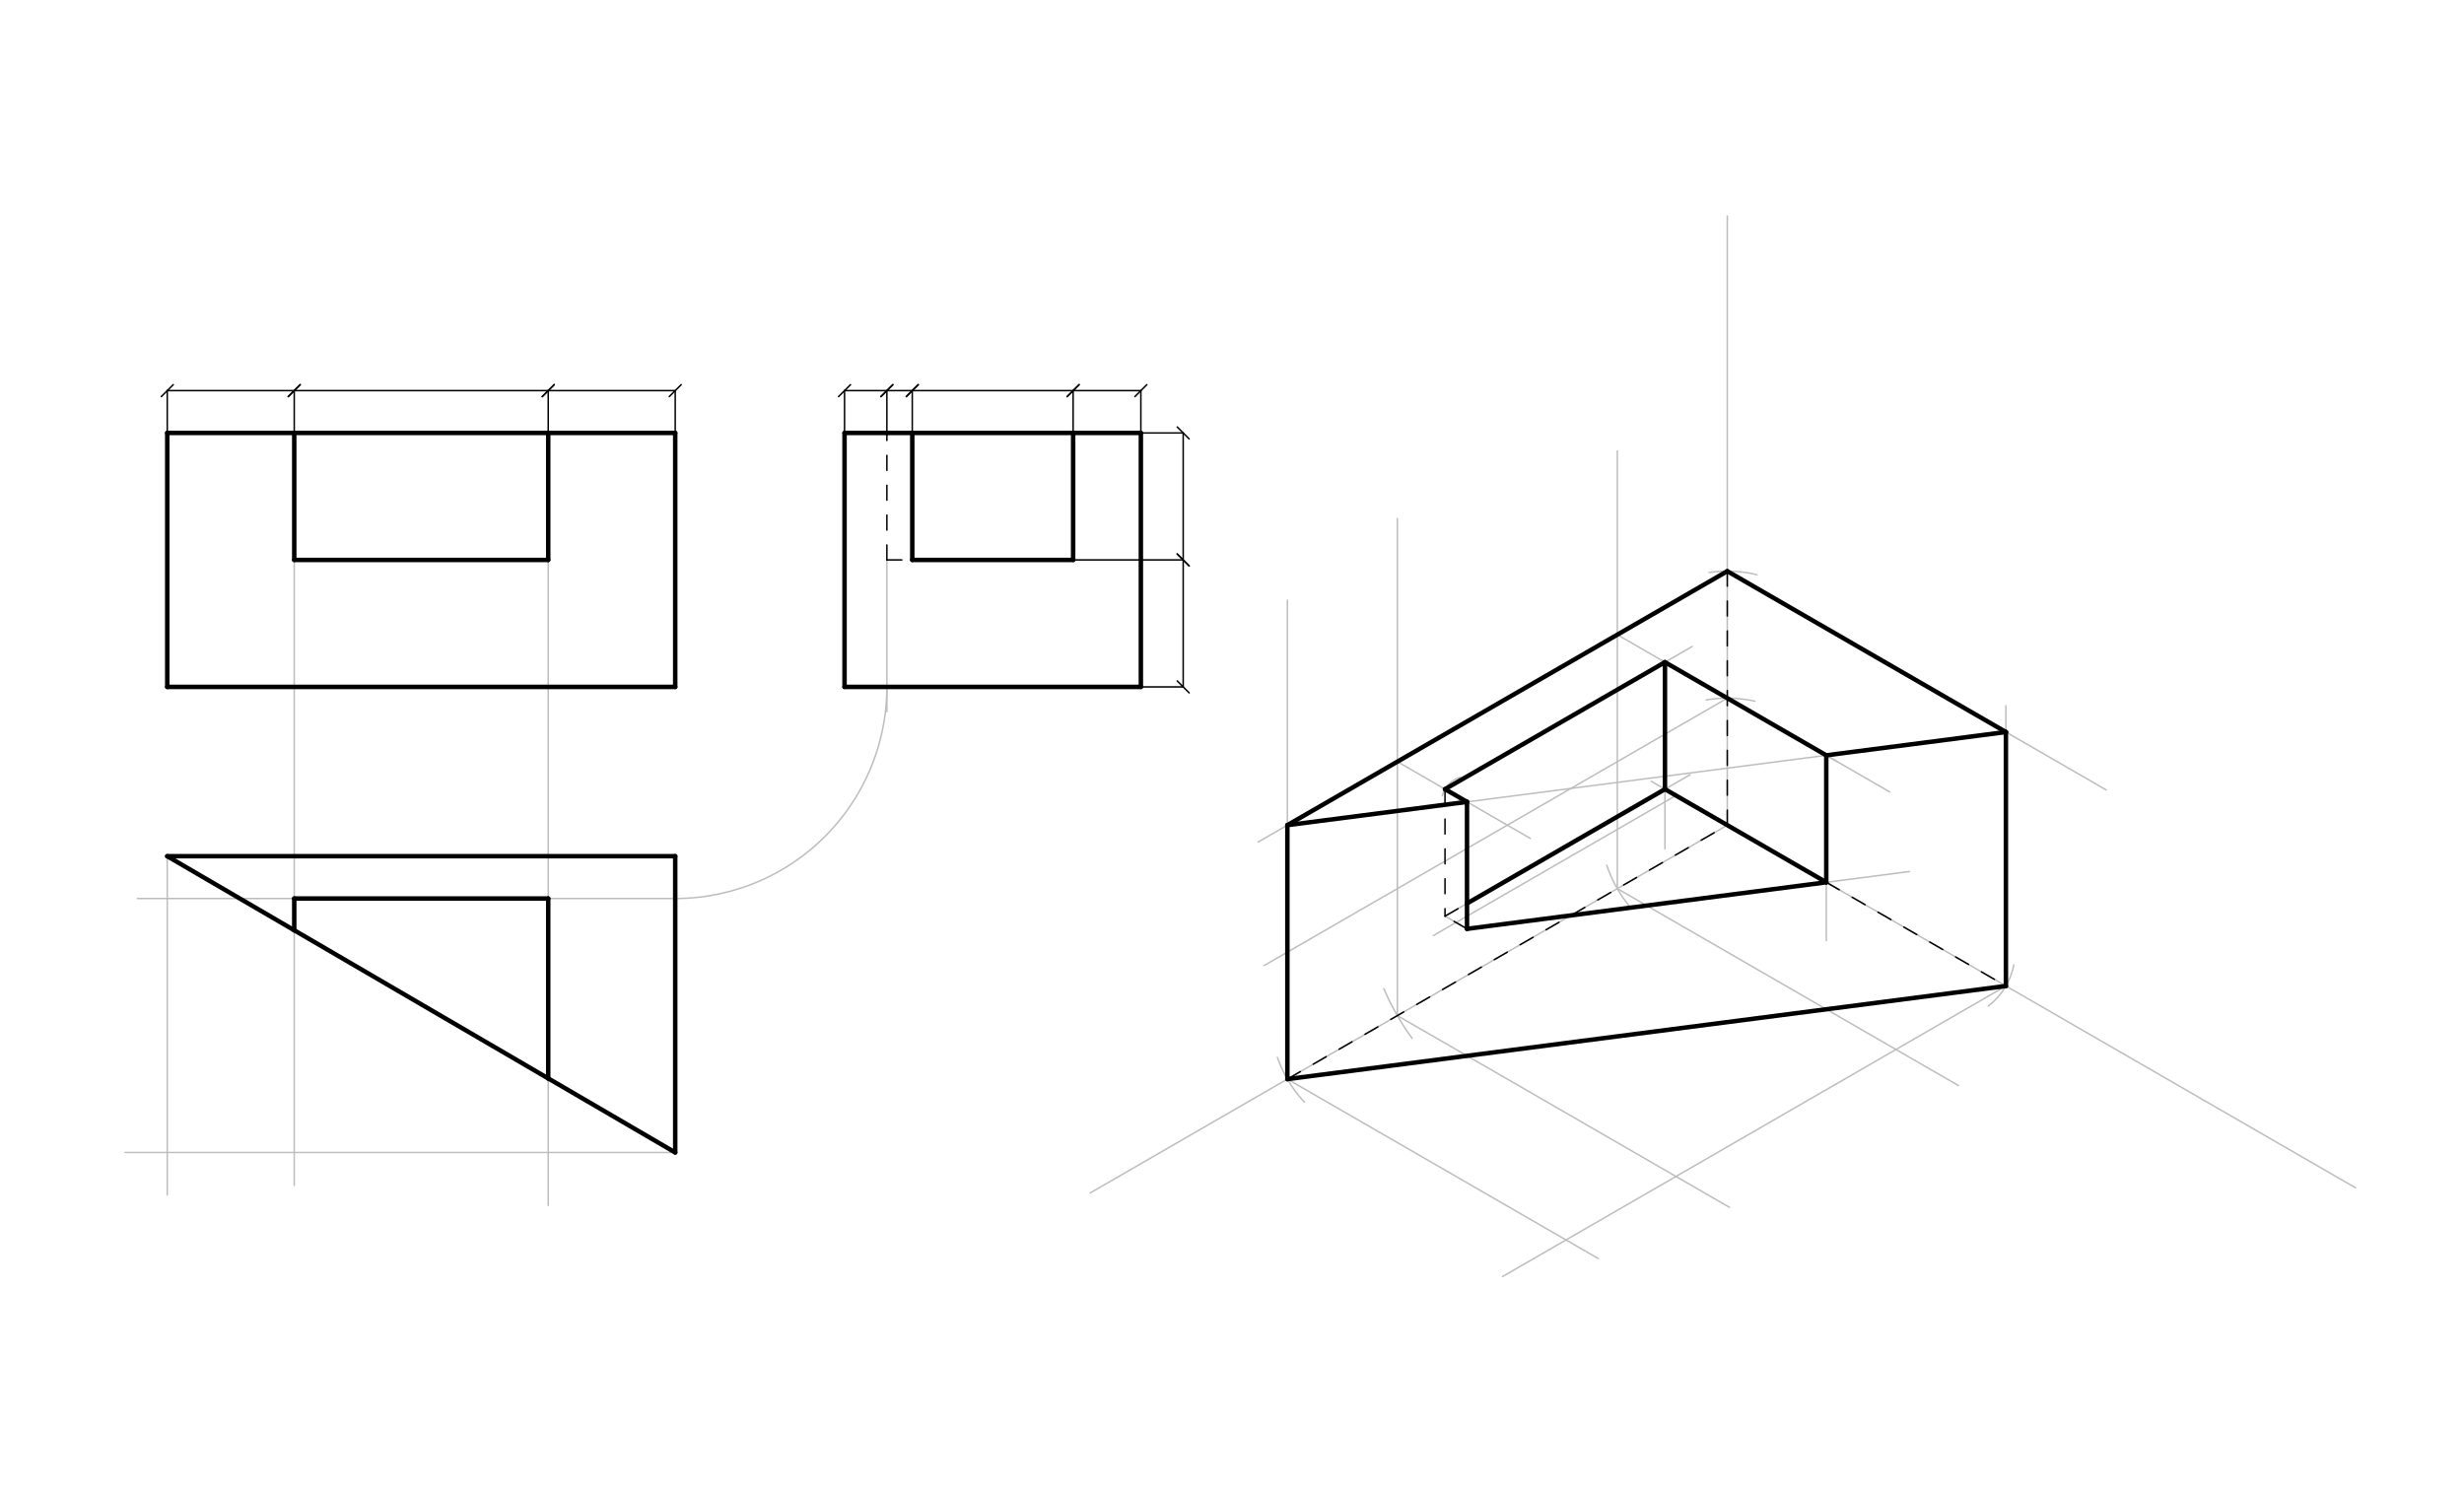 <svg xmlns="http://www.w3.org/2000/svg" class="svg--816" height="100%" preserveAspectRatio="xMidYMid meet" viewBox="0 0 1650 1000" width="100%"><defs><marker id="marker-arrow" markerHeight="16" markerUnits="userSpaceOnUse" markerWidth="24" orient="auto-start-reverse" refX="24" refY="4" viewBox="0 0 24 8"><path d="M 0 0 L 24 4 L 0 8 z" stroke="inherit"></path></marker></defs><g class="aux-layer--949"><g class="element--733"><line stroke="#BDBDBD" stroke-dasharray="none" stroke-linecap="round" stroke-width="1" x1="452.157" x2="83.654" y1="771.848" y2="771.848"></line></g><g class="element--733"><line stroke="#BDBDBD" stroke-dasharray="none" stroke-linecap="round" stroke-width="1" x1="112" x2="112" y1="573.423" y2="800.195"></line></g><g class="element--733"><line stroke="#BDBDBD" stroke-dasharray="none" stroke-linecap="round" stroke-width="1" x1="197.039" x2="197.039" y1="374.998" y2="793.958"></line></g><g class="element--733"><line stroke="#BDBDBD" stroke-dasharray="none" stroke-linecap="round" stroke-width="1" x1="367.118" x2="367.118" y1="374.998" y2="807.292"></line></g><g class="element--733"><line stroke="#BDBDBD" stroke-dasharray="none" stroke-linecap="round" stroke-width="1" x1="593.89" x2="593.89" y1="374.998" y2="476.625"></line></g><g class="element--733"><path d="M 593.89 460.037 A 141.732 141.732 0 0 1 452.157 601.769" fill="none" stroke="#BDBDBD" stroke-dasharray="none" stroke-linecap="round" stroke-width="1"></path></g><g class="element--733"><line stroke="#BDBDBD" stroke-dasharray="none" stroke-linecap="round" stroke-width="1" x1="452.157" x2="92" y1="601.769" y2="601.769"></line></g><g class="element--733"><line stroke="#BDBDBD" stroke-dasharray="none" stroke-linecap="round" stroke-width="1" x1="112" x2="452.157" y1="573.423" y2="771.848"></line></g><g class="element--733"><line stroke="#BDBDBD" stroke-dasharray="none" stroke-linecap="round" stroke-width="1" x1="1156.667" x2="1156.667" y1="144.625" y2="552.625"></line></g><g class="element--733"><line stroke="#BDBDBD" stroke-dasharray="none" stroke-linecap="round" stroke-width="1" x1="1156.667" x2="730.094" y1="552.625" y2="798.907"></line></g><g class="element--733"><line stroke="#BDBDBD" stroke-dasharray="none" stroke-linecap="round" stroke-width="1" x1="1156.667" x2="1577.322" y1="552.625" y2="795.49"></line></g><g class="element--733"><path d="M 1075.991 579.517 A 85.039 85.039 0 0 0 1092.495 608.426" fill="none" stroke="#BDBDBD" stroke-dasharray="none" stroke-linecap="round" stroke-width="1"></path></g><g class="element--733"><path d="M 926.726 662.219 A 170.079 170.079 0 0 0 945.658 695.436" fill="none" stroke="#BDBDBD" stroke-dasharray="none" stroke-linecap="round" stroke-width="1"></path></g><g class="element--733"><path d="M 855.432 708.187 A 85.039 85.039 0 0 0 873.453 738.093" fill="none" stroke="#BDBDBD" stroke-dasharray="none" stroke-linecap="round" stroke-width="1"></path></g><g class="element--733"><line stroke="#BDBDBD" stroke-dasharray="none" stroke-linecap="round" stroke-width="1" x1="1083.02" x2="1083.02" y1="595.145" y2="301.958"></line></g><g class="element--733"><line stroke="#BDBDBD" stroke-dasharray="none" stroke-linecap="round" stroke-width="1" x1="935.728" x2="935.728" y1="680.184" y2="347.292"></line></g><g class="element--733"><line stroke="#BDBDBD" stroke-dasharray="none" stroke-linecap="round" stroke-width="1" x1="862.082" x2="862.082" y1="722.704" y2="401.958"></line></g><g class="element--733"><path d="M 1142.477 468.778 A 85.039 85.039 0 0 1 1175.114 469.611" fill="none" stroke="#BDBDBD" stroke-dasharray="none" stroke-linecap="round" stroke-width="1"></path></g><g class="element--733"><path d="M 1144.493 383.422 A 85.039 85.039 0 0 1 1176.597 384.915" fill="none" stroke="#BDBDBD" stroke-dasharray="none" stroke-linecap="round" stroke-width="1"></path></g><g class="element--733"><line stroke="#BDBDBD" stroke-dasharray="none" stroke-linecap="round" stroke-width="1" x1="1156.667" x2="846.47" y1="467.586" y2="646.677"></line></g><g class="element--733"><line stroke="#BDBDBD" stroke-dasharray="none" stroke-linecap="round" stroke-width="1" x1="1156.667" x2="842.556" y1="382.546" y2="563.898"></line></g><g class="element--733"><line stroke="#BDBDBD" stroke-dasharray="none" stroke-linecap="round" stroke-width="1" x1="1156.667" x2="1410.385" y1="382.546" y2="529.03"></line></g><g class="element--733"><path d="M 1348.506 646.183 A 45.354 45.354 0 0 1 1331.47 673.723" fill="none" stroke="#BDBDBD" stroke-dasharray="none" stroke-linecap="round" stroke-width="1"></path></g><g class="element--733"><line stroke="#BDBDBD" stroke-dasharray="none" stroke-linecap="round" stroke-width="1" x1="1343.237" x2="1006.233" y1="660.342" y2="854.911"></line></g><g class="element--733"><line stroke="#BDBDBD" stroke-dasharray="none" stroke-linecap="round" stroke-width="1" x1="1083.02" x2="1311.488" y1="595.145" y2="727.05"></line></g><g class="element--733"><line stroke="#BDBDBD" stroke-dasharray="none" stroke-linecap="round" stroke-width="1" x1="935.728" x2="1158.131" y1="680.184" y2="808.589"></line></g><g class="element--733"><line stroke="#BDBDBD" stroke-dasharray="none" stroke-linecap="round" stroke-width="1" x1="862.082" x2="1070.237" y1="722.704" y2="842.882"></line></g><g class="element--733"><line stroke="#BDBDBD" stroke-dasharray="none" stroke-linecap="round" stroke-width="1" x1="1343.237" x2="1343.237" y1="660.342" y2="472.625"></line></g><g class="element--733"><line stroke="#BDBDBD" stroke-dasharray="none" stroke-linecap="round" stroke-width="1" x1="1230.313" x2="1112.302" y1="510.105" y2="441.972"></line></g><g class="element--733"><line stroke="#BDBDBD" stroke-dasharray="none" stroke-linecap="round" stroke-width="1" x1="1230.313" x2="1105.697" y1="595.145" y2="523.198"></line></g><g class="element--733"><line stroke="#BDBDBD" stroke-dasharray="none" stroke-linecap="round" stroke-width="1" x1="1122.298" x2="959.883" y1="532.782" y2="626.553"></line></g><g class="element--733"><line stroke="#BDBDBD" stroke-dasharray="none" stroke-linecap="round" stroke-width="1" x1="862.082" x2="1343.237" y1="552.625" y2="490.263"></line></g><g class="element--733"><line stroke="#BDBDBD" stroke-dasharray="none" stroke-linecap="round" stroke-width="1" x1="935.728" x2="1024.73" y1="510.105" y2="561.491"></line></g><g class="element--733"><line stroke="#BDBDBD" stroke-dasharray="none" stroke-linecap="round" stroke-width="1" x1="1083.02" x2="1265.407" y1="425.066" y2="530.367"></line></g><g class="element--733"><path d="M 977.993 520.6 A 17.008 17.008 0 0 0 965.868 532.918" fill="none" stroke="#BDBDBD" stroke-dasharray="none" stroke-linecap="round" stroke-width="1"></path></g><g class="element--733"><line stroke="#BDBDBD" stroke-dasharray="none" stroke-linecap="round" stroke-width="1" x1="967.641" x2="1133.207" y1="528.531" y2="432.941"></line></g><g class="element--733"><line stroke="#BDBDBD" stroke-dasharray="none" stroke-linecap="round" stroke-width="1" x1="982.371" x2="982.371" y1="537.034" y2="622.074"></line></g><g class="element--733"><line stroke="#BDBDBD" stroke-dasharray="none" stroke-linecap="round" stroke-width="1" x1="982.371" x2="1278.643" y1="622.074" y2="583.674"></line></g><g class="element--733"><line stroke="#BDBDBD" stroke-dasharray="none" stroke-linecap="round" stroke-width="1" x1="1222.948" x2="1222.948" y1="505.853" y2="629.958"></line></g><g class="element--733"><line stroke="#BDBDBD" stroke-dasharray="none" stroke-linecap="round" stroke-width="1" x1="1114.934" x2="1114.934" y1="443.491" y2="568.625"></line></g><g class="element--733"><line stroke="#BDBDBD" stroke-dasharray="none" stroke-linecap="round" stroke-width="1" x1="982.371" x2="967.641" y1="622.074" y2="613.57"></line></g><g class="element--733"><line stroke="#BDBDBD" stroke-dasharray="none" stroke-linecap="round" stroke-width="1" x1="967.641" x2="1131.77" y1="613.57" y2="518.81"></line></g></g><g class="main-layer--75a"><g class="element--733"><line stroke="#000000" stroke-dasharray="none" stroke-linecap="round" stroke-width="3" x1="112" x2="197.039" y1="289.958" y2="289.958"></line></g><g class="element--733"><line stroke="#000000" stroke-dasharray="none" stroke-linecap="round" stroke-width="3" x1="197.039" x2="367.118" y1="289.958" y2="289.958"></line></g><g class="element--733"><line stroke="#000000" stroke-dasharray="none" stroke-linecap="round" stroke-width="3" x1="367.118" x2="452.157" y1="289.958" y2="289.958"></line></g><g class="element--733"><line stroke="#000000" stroke-dasharray="none" stroke-linecap="round" stroke-width="3" x1="112" x2="112" y1="289.958" y2="460.037"></line></g><g class="element--733"><line stroke="#000000" stroke-dasharray="none" stroke-linecap="round" stroke-width="3" x1="112" x2="452.157" y1="460.037" y2="460.037"></line></g><g class="element--733"><line stroke="#000000" stroke-dasharray="none" stroke-linecap="round" stroke-width="3" x1="452.157" x2="452.157" y1="460.037" y2="289.958"></line></g><g class="element--733"><line stroke="#000000" stroke-dasharray="none" stroke-linecap="round" stroke-width="3" x1="197.039" x2="197.039" y1="289.958" y2="374.998"></line></g><g class="element--733"><line stroke="#000000" stroke-dasharray="none" stroke-linecap="round" stroke-width="3" x1="367.118" x2="367.118" y1="289.958" y2="374.998"></line></g><g class="element--733"><line stroke="#000000" stroke-dasharray="none" stroke-linecap="round" stroke-width="3" x1="197.039" x2="367.118" y1="374.998" y2="374.998"></line></g><g class="element--733"><line stroke="#000000" stroke-dasharray="none" stroke-linecap="round" stroke-width="3" x1="565.543" x2="565.543" y1="460.037" y2="289.958"></line></g><g class="element--733"><line stroke="#000000" stroke-dasharray="none" stroke-linecap="round" stroke-width="3" x1="565.543" x2="763.969" y1="460.037" y2="460.037"></line></g><g class="element--733"><line stroke="#000000" stroke-dasharray="none" stroke-linecap="round" stroke-width="3" x1="763.969" x2="763.969" y1="460.037" y2="289.958"></line></g><g class="element--733"><line stroke="#000000" stroke-dasharray="none" stroke-linecap="round" stroke-width="3" x1="565.543" x2="593.89" y1="289.958" y2="289.958"></line></g><g class="element--733"><line stroke="#000000" stroke-dasharray="none" stroke-linecap="round" stroke-width="3" x1="593.89" x2="610.898" y1="289.958" y2="289.958"></line></g><g class="element--733"><line stroke="#000000" stroke-dasharray="none" stroke-linecap="round" stroke-width="3" x1="610.898" x2="718.614" y1="289.958" y2="289.958"></line></g><g class="element--733"><line stroke="#000000" stroke-dasharray="none" stroke-linecap="round" stroke-width="3" x1="718.614" x2="763.969" y1="289.958" y2="289.958"></line></g><g class="element--733"><line stroke="#000000" stroke-dasharray="none" stroke-linecap="round" stroke-width="3" x1="610.898" x2="610.898" y1="289.958" y2="374.998"></line></g><g class="element--733"><line stroke="#000000" stroke-dasharray="none" stroke-linecap="round" stroke-width="3" x1="610.898" x2="718.614" y1="374.998" y2="374.998"></line></g><g class="element--733"><line stroke="#000000" stroke-dasharray="none" stroke-linecap="round" stroke-width="3" x1="718.614" x2="718.614" y1="289.958" y2="374.998"></line></g><g class="element--733"><line stroke="#000000" stroke-dasharray="10" stroke-linecap="round" stroke-width="1" x1="593.89" x2="610.898" y1="374.998" y2="374.998"></line></g><g class="element--733"><line stroke="#000000" stroke-dasharray="10" stroke-linecap="round" stroke-width="1" x1="593.89" x2="593.89" y1="374.998" y2="289.958"></line></g><g class="element--733"><line stroke="#000000" stroke-dasharray="none" stroke-linecap="round" stroke-width="3" x1="452.157" x2="112" y1="573.423" y2="573.423"></line></g><g class="element--733"><line stroke="#000000" stroke-dasharray="none" stroke-linecap="round" stroke-width="3" x1="452.157" x2="452.157" y1="573.423" y2="771.848"></line></g><g class="element--733"><line stroke="#000000" stroke-dasharray="none" stroke-linecap="round" stroke-width="3" x1="197.039" x2="367.118" y1="601.769" y2="601.769"></line></g><g class="element--733"><line stroke="#000000" stroke-dasharray="none" stroke-linecap="round" stroke-width="3" x1="197.039" x2="197.039" y1="601.769" y2="623.029"></line></g><g class="element--733"><line stroke="#000000" stroke-dasharray="none" stroke-linecap="round" stroke-width="3" x1="197.039" x2="112" y1="623.029" y2="573.423"></line></g><g class="element--733"><line stroke="#000000" stroke-dasharray="none" stroke-linecap="round" stroke-width="3" x1="197.039" x2="367.118" y1="623.029" y2="722.242"></line></g><g class="element--733"><line stroke="#000000" stroke-dasharray="none" stroke-linecap="round" stroke-width="3" x1="367.118" x2="367.118" y1="601.769" y2="722.242"></line></g><g class="element--733"><line stroke="#000000" stroke-dasharray="none" stroke-linecap="round" stroke-width="3" x1="367.118" x2="452.157" y1="722.242" y2="771.848"></line></g><g class="element--733"><line stroke="#000000" stroke-dasharray="none" stroke-linecap="round" stroke-width="1" x1="112" x2="112" y1="289.958" y2="261.612"></line></g><g class="element--733"><line stroke="#000000" stroke-dasharray="none" stroke-linecap="round" stroke-width="1" x1="197.039" x2="197.039" y1="289.958" y2="261.612"></line></g><g class="element--733"><line stroke="#000000" stroke-dasharray="none" stroke-linecap="round" stroke-width="1" x1="367.118" x2="367.118" y1="289.958" y2="261.612"></line></g><g class="element--733"><line stroke="#000000" stroke-dasharray="none" stroke-linecap="round" stroke-width="1" x1="452.157" x2="452.157" y1="289.958" y2="261.612"></line></g><g class="element--733"><line stroke="#000000" stroke-dasharray="none" stroke-linecap="round" stroke-width="1" x1="565.543" x2="565.543" y1="289.958" y2="261.612"></line></g><g class="element--733"><line stroke="#000000" stroke-dasharray="none" stroke-linecap="round" stroke-width="1" x1="593.89" x2="593.89" y1="289.958" y2="261.612"></line></g><g class="element--733"><line stroke="#000000" stroke-dasharray="none" stroke-linecap="round" stroke-width="1" x1="610.898" x2="610.898" y1="289.958" y2="261.612"></line></g><g class="element--733"><line stroke="#000000" stroke-dasharray="none" stroke-linecap="round" stroke-width="1" x1="718.614" x2="718.614" y1="289.958" y2="261.612"></line></g><g class="element--733"><line stroke="#000000" stroke-dasharray="none" stroke-linecap="round" stroke-width="1" x1="763.969" x2="763.969" y1="289.958" y2="261.612"></line></g><g class="element--733"><line stroke="#000000" stroke-dasharray="none" stroke-linecap="round" stroke-width="1" x1="718.614" x2="792.315" y1="374.998" y2="374.998"></line></g><g class="element--733"><line stroke="#000000" stroke-dasharray="none" stroke-linecap="round" stroke-width="1" x1="763.969" x2="792.315" y1="289.958" y2="289.958"></line></g><g class="element--733"><line stroke="#000000" stroke-dasharray="none" stroke-linecap="round" stroke-width="1" x1="763.969" x2="792.315" y1="460.037" y2="460.037"></line></g><g class="element--733"><line stroke="#000000" stroke-dasharray="none" stroke-linecap="round" stroke-width="1" x1="112" x2="197.039" y1="261.612" y2="261.612"></line><path d="M116,257.612 l-8,8" stroke="#000000" stroke-linecap="round" stroke-width="1" transform="rotate(0, 112, 261.612)"></path><path d="M201.039,257.612 l-8,8" stroke="#000000" stroke-linecap="round" stroke-width="1" transform="rotate(180, 197.039, 261.612)"></path></g><g class="element--733"><line stroke="#000000" stroke-dasharray="none" stroke-linecap="round" stroke-width="1" x1="197.039" x2="367.118" y1="261.612" y2="261.612"></line><path d="M201.039,257.612 l-8,8" stroke="#000000" stroke-linecap="round" stroke-width="1" transform="rotate(0, 197.039, 261.612)"></path><path d="M371.118,257.612 l-8,8" stroke="#000000" stroke-linecap="round" stroke-width="1" transform="rotate(180, 367.118, 261.612)"></path></g><g class="element--733"><line stroke="#000000" stroke-dasharray="none" stroke-linecap="round" stroke-width="1" x1="367.118" x2="452.157" y1="261.612" y2="261.612"></line><path d="M371.118,257.612 l-8,8" stroke="#000000" stroke-linecap="round" stroke-width="1" transform="rotate(0, 367.118, 261.612)"></path><path d="M456.157,257.612 l-8,8" stroke="#000000" stroke-linecap="round" stroke-width="1" transform="rotate(180, 452.157, 261.612)"></path></g><g class="element--733"><line stroke="#000000" stroke-dasharray="none" stroke-linecap="round" stroke-width="1" x1="565.543" x2="593.89" y1="261.612" y2="261.612"></line><path d="M569.543,257.612 l-8,8" stroke="#000000" stroke-linecap="round" stroke-width="1" transform="rotate(0, 565.543, 261.612)"></path><path d="M597.89,257.612 l-8,8" stroke="#000000" stroke-linecap="round" stroke-width="1" transform="rotate(180, 593.89, 261.612)"></path></g><g class="element--733"><line stroke="#000000" stroke-dasharray="none" stroke-linecap="round" stroke-width="1" x1="593.89" x2="610.898" y1="261.612" y2="261.612"></line><path d="M597.89,257.612 l-8,8" stroke="#000000" stroke-linecap="round" stroke-width="1" transform="rotate(0, 593.89, 261.612)"></path><path d="M614.898,257.612 l-8,8" stroke="#000000" stroke-linecap="round" stroke-width="1" transform="rotate(180, 610.898, 261.612)"></path></g><g class="element--733"><line stroke="#000000" stroke-dasharray="none" stroke-linecap="round" stroke-width="1" x1="610.898" x2="718.614" y1="261.612" y2="261.612"></line><path d="M614.898,257.612 l-8,8" stroke="#000000" stroke-linecap="round" stroke-width="1" transform="rotate(0, 610.898, 261.612)"></path><path d="M722.614,257.612 l-8,8" stroke="#000000" stroke-linecap="round" stroke-width="1" transform="rotate(180, 718.614, 261.612)"></path></g><g class="element--733"><line stroke="#000000" stroke-dasharray="none" stroke-linecap="round" stroke-width="1" x1="718.614" x2="763.969" y1="261.612" y2="261.612"></line><path d="M722.614,257.612 l-8,8" stroke="#000000" stroke-linecap="round" stroke-width="1" transform="rotate(0, 718.614, 261.612)"></path><path d="M767.969,257.612 l-8,8" stroke="#000000" stroke-linecap="round" stroke-width="1" transform="rotate(180, 763.969, 261.612)"></path></g><g class="element--733"><line stroke="#000000" stroke-dasharray="none" stroke-linecap="round" stroke-width="1" x1="792.315" x2="792.315" y1="289.958" y2="374.998"></line><path d="M796.315,285.958 l-8,8" stroke="#000000" stroke-linecap="round" stroke-width="1" transform="rotate(90, 792.315, 289.958)"></path><path d="M796.315,370.998 l-8,8" stroke="#000000" stroke-linecap="round" stroke-width="1" transform="rotate(270, 792.315, 374.998)"></path></g><g class="element--733"><line stroke="#000000" stroke-dasharray="none" stroke-linecap="round" stroke-width="1" x1="792.315" x2="792.315" y1="374.998" y2="460.037"></line><path d="M796.315,370.998 l-8,8" stroke="#000000" stroke-linecap="round" stroke-width="1" transform="rotate(90, 792.315, 374.998)"></path><path d="M796.315,456.037 l-8,8" stroke="#000000" stroke-linecap="round" stroke-width="1" transform="rotate(270, 792.315, 460.037)"></path></g><g class="element--733"><line stroke="#000000" stroke-dasharray="none" stroke-linecap="round" stroke-width="3" x1="1343.237" x2="1156.667" y1="490.263" y2="382.546"></line></g><g class="element--733"><line stroke="#000000" stroke-dasharray="none" stroke-linecap="round" stroke-width="3" x1="1156.667" x2="862.082" y1="382.546" y2="552.625"></line></g><g class="element--733"><line stroke="#000000" stroke-dasharray="none" stroke-linecap="round" stroke-width="3" x1="862.082" x2="862.082" y1="552.625" y2="722.704"></line></g><g class="element--733"><line stroke="#000000" stroke-dasharray="none" stroke-linecap="round" stroke-width="3" x1="1343.237" x2="1343.237" y1="490.263" y2="660.342"></line></g><g class="element--733"><line stroke="#000000" stroke-dasharray="none" stroke-linecap="round" stroke-width="3" x1="862.082" x2="1343.237" y1="722.704" y2="660.342"></line></g><g class="element--733"><line stroke="#000000" stroke-dasharray="none" stroke-linecap="round" stroke-width="3" x1="862.082" x2="982.371" y1="552.625" y2="537.034"></line></g><g class="element--733"><line stroke="#000000" stroke-dasharray="none" stroke-linecap="round" stroke-width="3" x1="967.641" x2="982.371" y1="528.531" y2="537.034"></line></g><g class="element--733"><line stroke="#000000" stroke-dasharray="none" stroke-linecap="round" stroke-width="3" x1="967.641" x2="1114.934" y1="528.531" y2="443.491"></line></g><g class="element--733"><line stroke="#000000" stroke-dasharray="none" stroke-linecap="round" stroke-width="3" x1="1114.934" x2="1222.948" y1="443.491" y2="505.853"></line></g><g class="element--733"><line stroke="#000000" stroke-dasharray="none" stroke-linecap="round" stroke-width="3" x1="1222.948" x2="1343.237" y1="505.853" y2="490.263"></line></g><g class="element--733"><line stroke="#000000" stroke-dasharray="none" stroke-linecap="round" stroke-width="3" x1="982.371" x2="982.371" y1="537.034" y2="622.074"></line></g><g class="element--733"><line stroke="#000000" stroke-dasharray="none" stroke-linecap="round" stroke-width="3" x1="982.371" x2="1222.948" y1="622.074" y2="590.893"></line></g><g class="element--733"><line stroke="#000000" stroke-dasharray="none" stroke-linecap="round" stroke-width="3" x1="1222.948" x2="1222.948" y1="505.853" y2="590.893"></line></g><g class="element--733"><line stroke="#000000" stroke-dasharray="none" stroke-linecap="round" stroke-width="3" x1="1114.934" x2="1114.934" y1="528.531" y2="443.491"></line></g><g class="element--733"><line stroke="#000000" stroke-dasharray="none" stroke-linecap="round" stroke-width="3" x1="1114.934" x2="1222.948" y1="528.531" y2="590.893"></line></g><g class="element--733"><line stroke="#000000" stroke-dasharray="none" stroke-linecap="round" stroke-width="3" x1="1114.934" x2="982.371" y1="528.531" y2="605.066"></line></g><g class="element--733"><line stroke="#000000" stroke-dasharray="10" stroke-linecap="round" stroke-width="1" x1="982.371" x2="967.641" y1="622.074" y2="613.57"></line></g><g class="element--733"><line stroke="#000000" stroke-dasharray="10" stroke-linecap="round" stroke-width="1" x1="967.641" x2="967.641" y1="528.531" y2="613.57"></line></g><g class="element--733"><line stroke="#000000" stroke-dasharray="10" stroke-linecap="round" stroke-width="1" x1="967.641" x2="982.371" y1="613.57" y2="605.066"></line></g><g class="element--733"><line stroke="#000000" stroke-dasharray="10" stroke-linecap="round" stroke-width="1" x1="862.082" x2="1156.667" y1="722.704" y2="552.625"></line></g><g class="element--733"><line stroke="#000000" stroke-dasharray="10" stroke-linecap="round" stroke-width="1" x1="1156.667" x2="1156.667" y1="382.546" y2="552.625"></line></g><g class="element--733"><line stroke="#000000" stroke-dasharray="10" stroke-linecap="round" stroke-width="1" x1="1222.948" x2="1343.237" y1="590.893" y2="660.342"></line></g></g><g class="snaps-layer--ac6"></g><g class="temp-layer--52d"></g></svg>